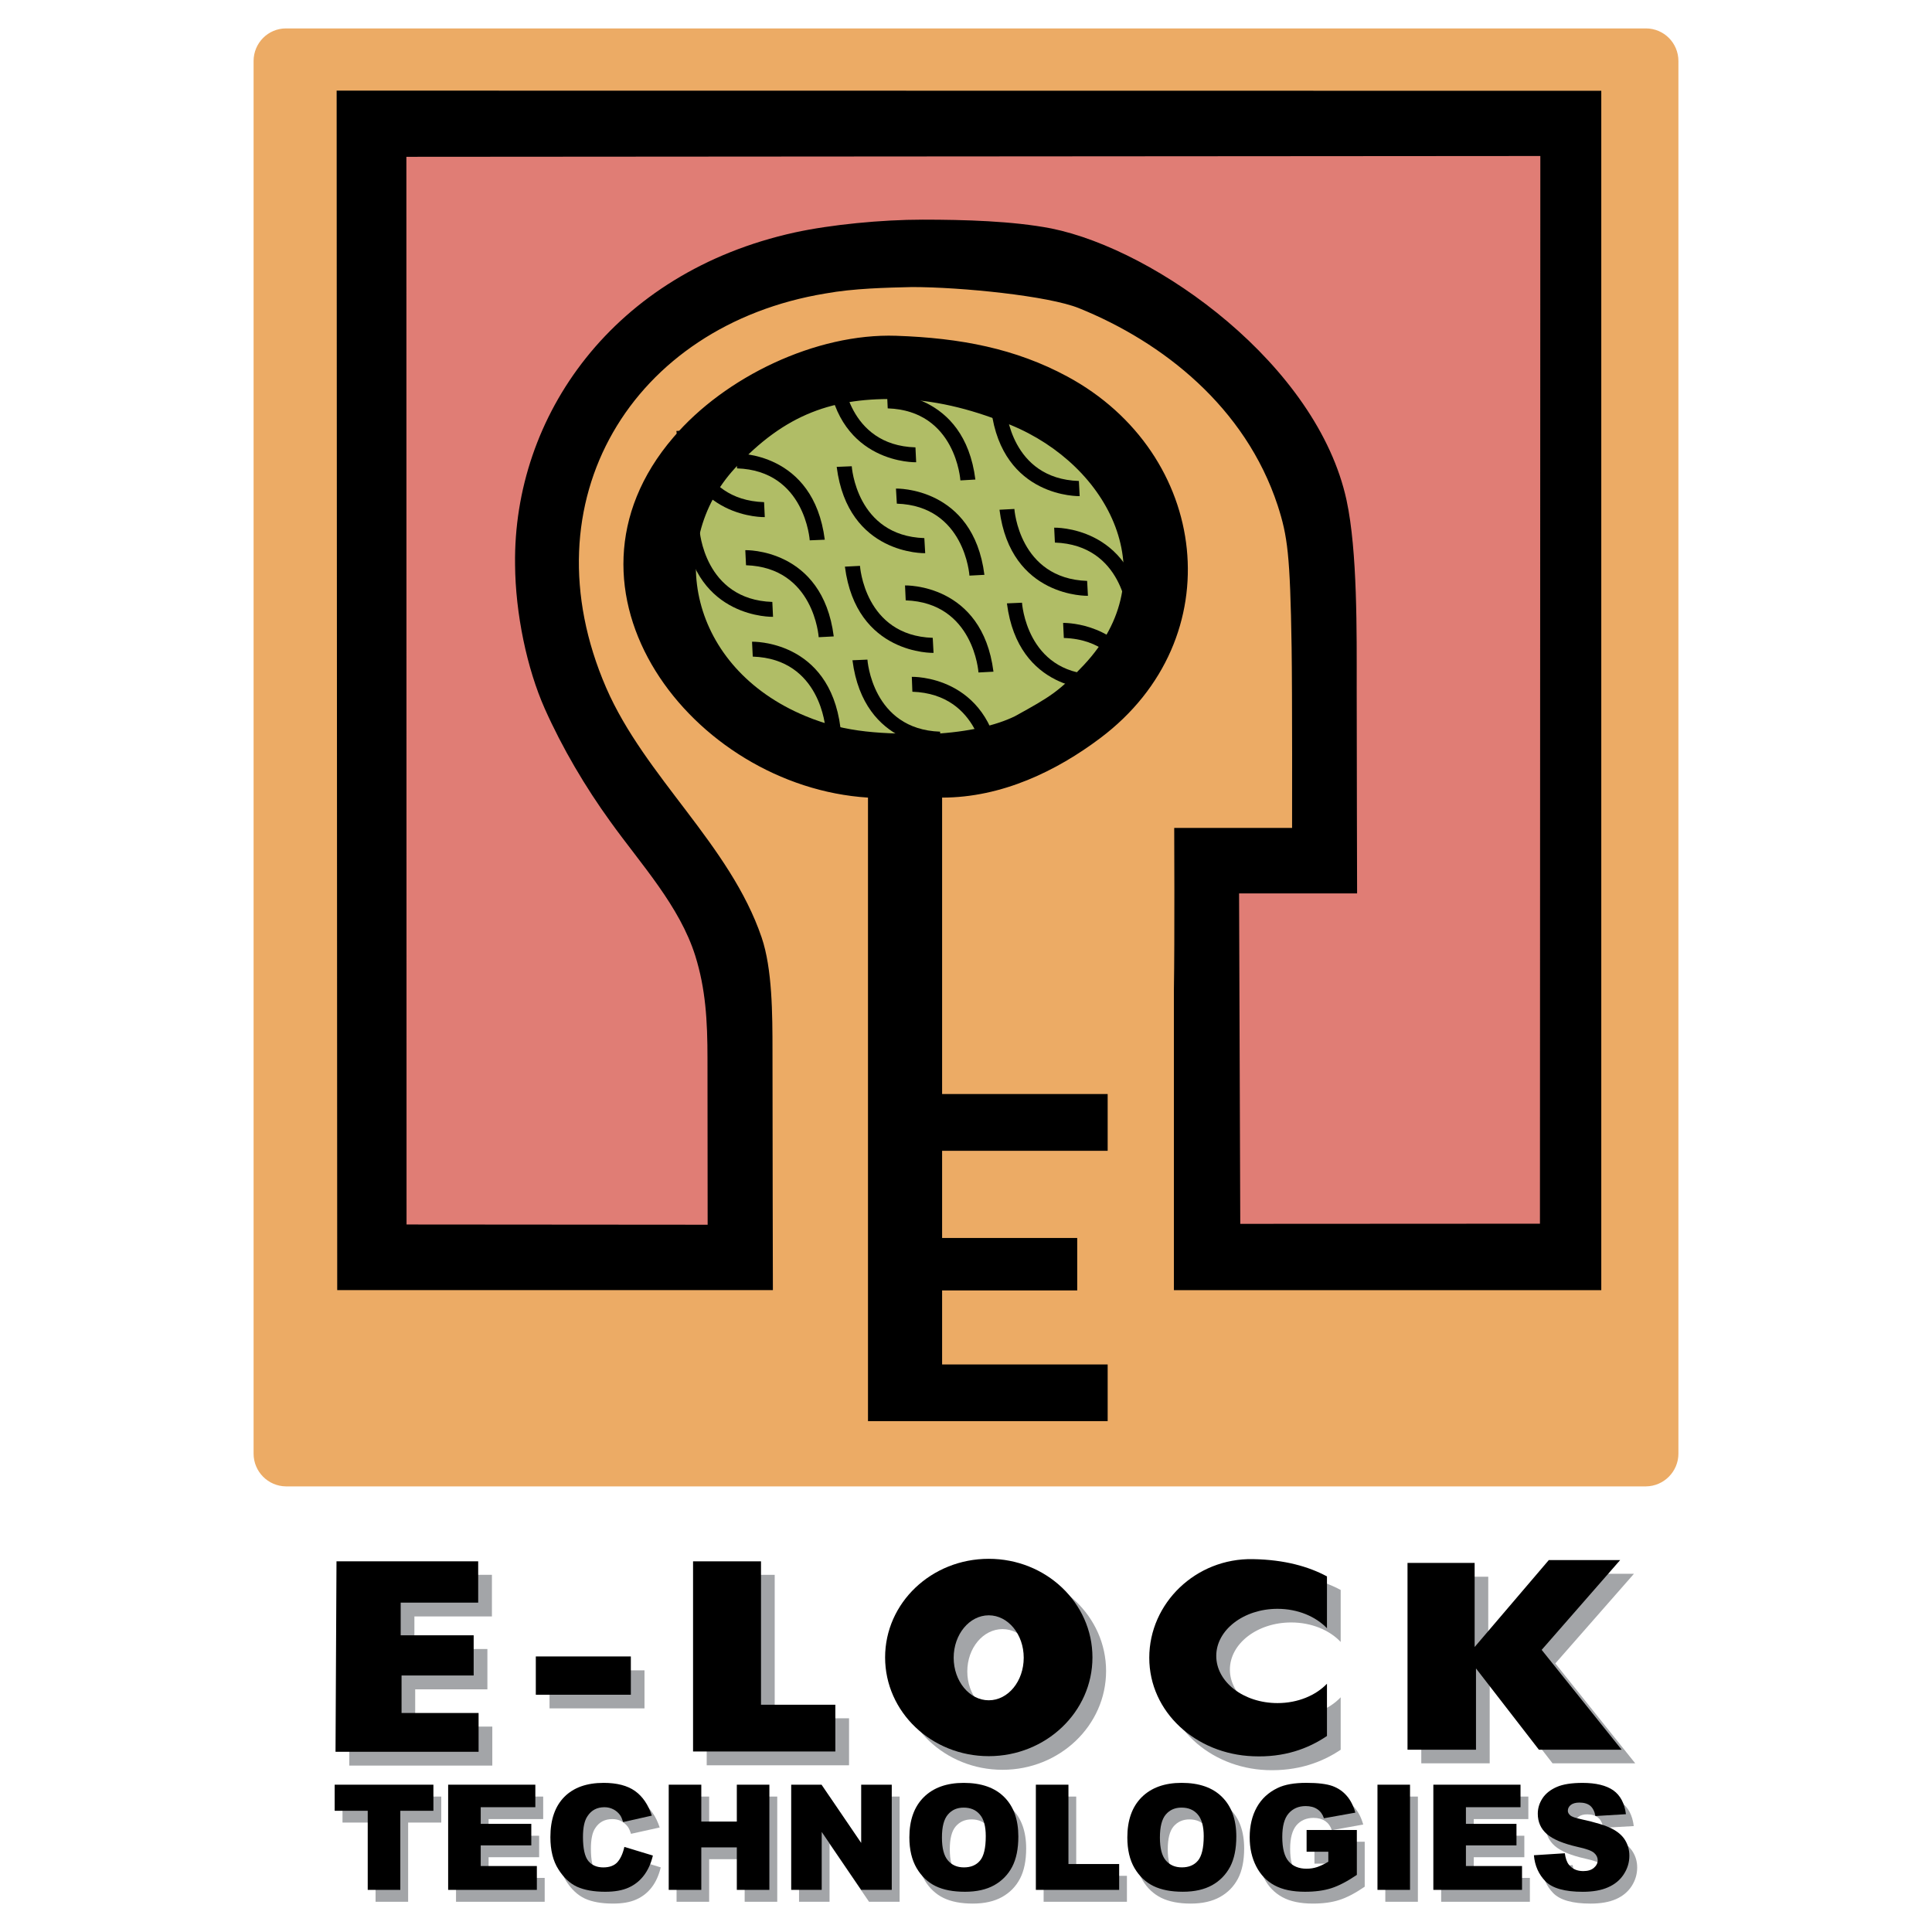 <?xml version="1.0" encoding="utf-8"?>
<!-- Generator: Adobe Illustrator 13.0.0, SVG Export Plug-In . SVG Version: 6.00 Build 14948)  -->
<!DOCTYPE svg PUBLIC "-//W3C//DTD SVG 1.0//EN" "http://www.w3.org/TR/2001/REC-SVG-20010904/DTD/svg10.dtd">
<svg version="1.0" id="Layer_1" xmlns="http://www.w3.org/2000/svg" xmlns:xlink="http://www.w3.org/1999/xlink" x="0px" y="0px"
	 width="192.756px" height="192.756px" viewBox="0 0 192.756 192.756" enable-background="new 0 0 192.756 192.756"
	 xml:space="preserve">
<g>
	<polygon fill-rule="evenodd" clip-rule="evenodd" fill="#FFFFFF" points="0,0 192.756,0 192.756,192.756 0,192.756 0,0 	"/>
	<path fill-rule="evenodd" clip-rule="evenodd" fill="#ECAB65" d="M167.456,145.016c0.006,1.793-1.448,3.266-3.244,3.281H28.535
		c-1.789-0.016-3.235-1.475-3.235-3.268V6.094c0-1.804,1.446-3.259,3.235-3.259h135.677c1.796,0,3.244,1.455,3.244,3.259V145.016
		L167.456,145.016z"/>
	<polygon fill-rule="evenodd" clip-rule="evenodd" fill="#A3A5A8" points="34.932,157.121 49.079,157.121 49.079,161.273 
		41.345,161.273 41.345,164.523 48.628,164.523 48.628,168.547 41.424,168.547 41.424,172.262 49.117,172.262 49.117,176.154 
		34.845,176.154 34.932,157.121 	"/>
	<polygon fill-rule="evenodd" clip-rule="evenodd" fill="#A3A5A8" points="54.826,166.65 64.301,166.65 64.301,170.445 
		54.826,170.445 54.826,166.65 	"/>
	<polygon fill-rule="evenodd" clip-rule="evenodd" fill="#A3A5A8" points="77.292,171.434 84.709,171.434 84.709,176.123 
		70.508,176.123 70.508,157.121 77.292,157.121 77.292,171.434 	"/>
	<path fill-rule="evenodd" clip-rule="evenodd" fill="#A3A5A8" d="M110.354,166.719c0,5.434-4.625,9.854-10.334,9.854
		c-5.725,0-10.36-4.42-10.36-9.854c0-5.43,4.635-9.844,10.36-9.844C105.729,156.875,110.354,161.289,110.354,166.719
		L110.354,166.719L110.354,166.719z M100.02,162.537c-1.931,0-3.513,1.883-3.513,4.229c0,2.328,1.582,4.232,3.513,4.232
		c1.928,0,3.485-1.904,3.485-4.232C103.505,164.42,101.947,162.537,100.02,162.537L100.02,162.537z"/>
	<polygon fill-rule="evenodd" clip-rule="evenodd" fill="#A3A5A8" points="141.802,157.309 148.483,157.309 148.483,165.699 
		155.885,157.018 163.018,157.018 155.174,165.961 163.146,175.926 154.896,175.926 148.627,167.82 148.627,175.926 
		141.802,175.926 141.802,157.309 	"/>
	<path fill-rule="evenodd" clip-rule="evenodd" fill="#A3A5A8" d="M122.706,166.578c0-2.602,2.743-4.705,6.112-4.705
		c2.04,0,3.835,0.768,4.942,1.945v-5.189c-1.827-0.973-4.223-1.643-7.379-1.723c-5.716-0.119-10.352,4.412-10.352,9.844
		c0,5.434,4.636,9.625,10.352,9.854c3.084,0.111,5.506-0.766,7.379-2.033v-5.232c-1.107,1.17-2.902,1.951-4.942,1.951
		C125.449,171.289,122.706,169.178,122.706,166.578L122.706,166.578z"/>
	<polygon fill-rule="evenodd" clip-rule="evenodd" fill="#A3A5A8" points="34.172,179.244 44.024,179.244 44.024,181.838 
		40.72,181.838 40.72,189.74 37.47,189.74 37.47,181.838 34.172,181.838 34.172,179.244 	"/>
	<polygon fill-rule="evenodd" clip-rule="evenodd" fill="#A3A5A8" points="45.497,189.74 54.344,189.74 54.344,187.359 
		48.747,187.359 48.747,185.295 53.79,185.295 53.79,183.152 48.747,183.152 48.747,181.49 54.194,181.49 54.194,179.244 
		45.497,179.244 45.497,189.74 	"/>
	<path fill-rule="evenodd" clip-rule="evenodd" fill="#A3A5A8" d="M62.377,186.963c-0.316,0.35-0.783,0.531-1.405,0.531
		c-0.641,0-1.139-0.223-1.495-0.648c-0.347-0.438-0.522-1.234-0.522-2.396c0-0.941,0.141-1.639,0.442-2.072
		c0.387-0.592,0.95-0.887,1.692-0.887c0.325,0,0.618,0.064,0.878,0.197c0.269,0.135,0.491,0.334,0.672,0.57
		c0.11,0.158,0.213,0.387,0.316,0.703l2.862-0.633c-0.363-1.105-0.933-1.93-1.684-2.467c-0.76-0.535-1.795-0.805-3.125-0.805
		c-1.692,0-3.003,0.473-3.922,1.408c-0.924,0.924-1.392,2.268-1.392,4c0,1.305,0.262,2.371,0.792,3.211
		c0.522,0.828,1.154,1.414,1.874,1.748c0.72,0.332,1.661,0.498,2.8,0.498c0.942,0,1.717-0.135,2.325-0.412
		c0.609-0.27,1.123-0.672,1.536-1.209c0.41-0.531,0.71-1.195,0.901-1.992l-2.847-0.863
		C62.925,186.109,62.703,186.615,62.377,186.963L62.377,186.963z"/>
	<polygon fill-rule="evenodd" clip-rule="evenodd" fill="#A3A5A8" points="67.501,179.244 70.752,179.244 70.752,182.914 
		74.295,182.914 74.295,179.244 77.546,179.244 77.546,189.74 74.295,189.74 74.295,185.492 70.752,185.492 70.752,189.74 
		67.501,189.74 67.501,179.244 	"/>
	<polygon fill-rule="evenodd" clip-rule="evenodd" fill="#A3A5A8" points="79.72,179.244 82.749,179.244 86.703,185.051 
		86.703,179.244 89.755,179.244 89.755,189.74 86.703,189.74 82.764,183.949 82.764,189.74 79.72,189.74 79.72,179.244 	"/>
	<path fill-rule="evenodd" clip-rule="evenodd" fill="#A3A5A8" d="M95.353,182.219c0.396-0.459,0.919-0.697,1.574-0.697
		c0.681,0,1.219,0.232,1.614,0.689c0.395,0.449,0.594,1.17,0.594,2.158c0,1.18-0.19,1.992-0.569,2.443
		c-0.381,0.451-0.919,0.682-1.614,0.682c-0.672,0-1.21-0.238-1.598-0.697c-0.395-0.467-0.592-1.225-0.592-2.285
		C94.761,183.445,94.958,182.676,95.353,182.219L95.353,182.219z M92.237,187.566c0.484,0.812,1.107,1.404,1.883,1.785
		c0.775,0.379,1.754,0.57,2.94,0.57c1.163,0,2.136-0.223,2.918-0.658c0.776-0.434,1.377-1.043,1.787-1.832
		c0.412-0.785,0.616-1.797,0.616-3.016c0-1.689-0.473-3.012-1.415-3.945c-0.94-0.941-2.285-1.414-4.032-1.414
		c-1.708,0-3.037,0.482-3.994,1.439c-0.958,0.957-1.43,2.283-1.43,4C91.511,185.723,91.755,186.742,92.237,187.566L92.237,187.566z"
		/>
	<polygon fill-rule="evenodd" clip-rule="evenodd" fill="#A3A5A8" points="104.123,179.244 107.374,179.244 107.374,187.152 
		112.434,187.152 112.434,189.74 104.123,189.74 104.123,179.244 	"/>
	<path fill-rule="evenodd" clip-rule="evenodd" fill="#A3A5A8" d="M117.091,182.219c0.396-0.459,0.926-0.697,1.573-0.697
		c0.682,0,1.218,0.232,1.621,0.689c0.388,0.449,0.594,1.17,0.594,2.158c0,1.18-0.19,1.992-0.569,2.443s-0.917,0.682-1.614,0.682
		c-0.672,0-1.208-0.238-1.604-0.697c-0.388-0.467-0.585-1.225-0.585-2.285C116.506,183.445,116.703,182.676,117.091,182.219
		L117.091,182.219z M113.975,187.566c0.482,0.812,1.116,1.404,1.89,1.785c0.776,0.379,1.758,0.57,2.935,0.57
		c1.163,0,2.137-0.223,2.919-0.658c0.782-0.434,1.376-1.043,1.795-1.832c0.41-0.785,0.616-1.797,0.616-3.016
		c0-1.689-0.475-3.012-1.423-3.945c-0.941-0.941-2.286-1.414-4.032-1.414c-1.702,0-3.028,0.482-3.986,1.439
		c-0.957,0.957-1.432,2.283-1.432,4C113.256,185.723,113.493,186.742,113.975,187.566L113.975,187.566z"/>
	<path fill-rule="evenodd" clip-rule="evenodd" fill="#A3A5A8" d="M131.143,185.936v-2.184h5.015v4.484
		c-0.957,0.656-1.812,1.1-2.547,1.328c-0.734,0.238-1.613,0.357-2.626,0.357c-1.249,0-2.26-0.213-3.045-0.643
		c-0.781-0.426-1.392-1.051-1.826-1.898c-0.427-0.838-0.648-1.801-0.648-2.893c0-1.146,0.238-2.145,0.704-2.988
		c0.476-0.848,1.17-1.494,2.08-1.93c0.711-0.342,1.668-0.514,2.869-0.514c1.154,0,2.026,0.109,2.603,0.322
		c0.578,0.207,1.051,0.539,1.433,0.982c0.379,0.434,0.663,0.994,0.854,1.676l-3.131,0.561c-0.135-0.395-0.35-0.693-0.657-0.91
		c-0.31-0.203-0.697-0.314-1.17-0.314c-0.713,0-1.273,0.246-1.701,0.734c-0.42,0.5-0.632,1.281-0.632,2.35
		c0,1.139,0.212,1.951,0.641,2.436c0.426,0.488,1.02,0.736,1.786,0.736c0.357,0,0.704-0.057,1.036-0.166
		c0.331-0.098,0.704-0.285,1.132-0.531v-0.996H131.143L131.143,185.936z"/>
	<polygon fill-rule="evenodd" clip-rule="evenodd" fill="#A3A5A8" points="138.213,179.244 141.463,179.244 141.463,189.74 
		138.213,189.74 138.213,179.244 	"/>
	<polygon fill-rule="evenodd" clip-rule="evenodd" fill="#A3A5A8" points="143.787,179.244 152.484,179.244 152.484,181.49 
		147.038,181.49 147.038,183.152 152.083,183.152 152.083,185.295 147.038,185.295 147.038,187.359 152.637,187.359 152.637,189.74 
		143.787,189.74 143.787,179.244 	"/>
	<path fill-rule="evenodd" clip-rule="evenodd" fill="#A3A5A8" d="M154.983,188.893c0.688,0.688,1.931,1.029,3.71,1.029
		c1.011,0,1.858-0.15,2.531-0.445c0.663-0.291,1.186-0.719,1.558-1.287c0.369-0.57,0.56-1.193,0.56-1.865
		c0-0.57-0.141-1.086-0.426-1.553c-0.277-0.465-0.719-0.854-1.338-1.16c-0.616-0.309-1.627-0.619-3.044-0.936
		c-0.576-0.117-0.941-0.234-1.092-0.377c-0.156-0.135-0.234-0.285-0.234-0.461c0-0.219,0.094-0.418,0.284-0.576
		c0.197-0.158,0.481-0.244,0.861-0.244c0.459,0,0.822,0.109,1.082,0.322c0.263,0.207,0.435,0.555,0.522,1.02l3.044-0.172
		c-0.135-1.092-0.554-1.883-1.256-2.379c-0.703-0.498-1.732-0.752-3.068-0.752c-1.101,0-1.961,0.141-2.587,0.41
		c-0.632,0.277-1.107,0.656-1.414,1.139c-0.316,0.482-0.466,0.998-0.466,1.525c0,0.824,0.307,1.504,0.907,2.035
		c0.61,0.527,1.621,0.953,3.053,1.271c0.87,0.189,1.424,0.395,1.661,0.607c0.238,0.215,0.356,0.467,0.356,0.736
		c0,0.285-0.118,0.531-0.372,0.75c-0.253,0.223-0.609,0.326-1.069,0.326c-0.623,0-1.099-0.207-1.438-0.633
		c-0.204-0.262-0.339-0.641-0.401-1.139l-3.085,0.191C153.908,187.334,154.305,188.205,154.983,188.893L154.983,188.893z"/>
	<polygon fill-rule="evenodd" clip-rule="evenodd" points="33.572,155.775 47.709,155.775 47.709,159.896 39.976,159.896 
		39.976,163.152 47.258,163.152 47.258,167.164 40.063,167.164 40.063,170.904 47.749,170.904 47.749,174.777 33.475,174.777 
		33.572,155.775 	"/>
	<polygon fill-rule="evenodd" clip-rule="evenodd" points="53.458,165.264 62.94,165.264 62.94,169.084 53.458,169.084 
		53.458,165.264 	"/>
	<polygon fill-rule="evenodd" clip-rule="evenodd" points="75.925,170.082 83.343,170.082 83.343,174.746 69.146,174.746 
		69.146,155.775 75.925,155.775 75.925,170.082 	"/>
	<path fill-rule="evenodd" clip-rule="evenodd" d="M108.994,165.361c0,5.439-4.642,9.852-10.345,9.852
		c-5.715,0-10.342-4.412-10.342-9.852c0-5.449,4.627-9.838,10.342-9.838C104.353,155.523,108.994,159.912,108.994,165.361
		L108.994,165.361L108.994,165.361z M98.649,161.16c-1.927,0-3.501,1.898-3.501,4.232c0,2.346,1.574,4.246,3.501,4.246
		c1.93,0,3.488-1.9,3.488-4.246C102.138,163.059,100.579,161.16,98.649,161.16L98.649,161.16z"/>
	<polygon fill-rule="evenodd" clip-rule="evenodd" points="140.428,155.934 147.125,155.934 147.125,164.322 154.526,155.648 
		161.644,155.648 153.813,164.607 161.793,174.57 153.538,174.57 147.26,166.459 147.26,174.57 140.428,174.57 140.428,155.934 	"/>
	<path fill-rule="evenodd" clip-rule="evenodd" d="M121.346,165.211c0-2.588,2.736-4.699,6.112-4.699
		c2.033,0,3.819,0.777,4.934,1.938v-5.172c-1.827-0.979-4.214-1.668-7.377-1.723c-5.709-0.119-10.352,4.398-10.352,9.838
		c0,5.424,4.649,9.613,10.352,9.828c3.084,0.135,5.496-0.744,7.377-2.023v-5.211c-1.114,1.16-2.9,1.93-4.934,1.93
		C124.082,169.916,121.346,167.82,121.346,165.211L121.346,165.211z"/>
	<polygon fill-rule="evenodd" clip-rule="evenodd" points="33.39,180.662 36.688,180.662 36.688,188.553 39.938,188.553 
		39.938,180.662 43.241,180.662 43.241,178.059 33.39,178.059 33.39,180.662 	"/>
	<polygon fill-rule="evenodd" clip-rule="evenodd" points="44.712,188.553 53.562,188.553 53.562,186.174 47.962,186.174 
		47.962,184.115 53.008,184.115 53.008,181.967 47.962,181.967 47.962,180.305 53.411,180.305 53.411,178.059 44.712,178.059 
		44.712,188.553 	"/>
	<path fill-rule="evenodd" clip-rule="evenodd" d="M62.292,184.266l2.846,0.863c-0.19,0.791-0.491,1.455-0.903,1.992
		c-0.41,0.539-0.923,0.941-1.533,1.211c-0.61,0.275-1.383,0.41-2.325,0.41c-1.138,0-2.08-0.174-2.799-0.498
		c-0.72-0.332-1.352-0.916-1.875-1.756c-0.529-0.83-0.791-1.896-0.791-3.201c0-1.74,0.466-3.076,1.392-4.012
		c0.926-0.932,2.23-1.398,3.922-1.398c1.321,0,2.365,0.27,3.123,0.807c0.76,0.539,1.322,1.361,1.686,2.459l-2.863,0.643
		c-0.103-0.316-0.206-0.555-0.316-0.705c-0.184-0.246-0.404-0.434-0.672-0.568c-0.263-0.135-0.554-0.207-0.879-0.207
		c-0.742,0-1.305,0.301-1.692,0.895c-0.301,0.436-0.451,1.129-0.451,2.072c0,1.162,0.182,1.961,0.532,2.395
		c0.354,0.426,0.854,0.643,1.493,0.643c0.625,0,1.092-0.176,1.407-0.516C61.911,185.438,62.149,184.922,62.292,184.266
		L62.292,184.266z"/>
	<polygon fill-rule="evenodd" clip-rule="evenodd" points="66.719,188.553 69.969,188.553 69.969,184.314 73.513,184.314 
		73.513,188.553 76.761,188.553 76.761,178.059 73.513,178.059 73.513,181.738 69.969,181.738 69.969,178.059 66.719,178.059 
		66.719,188.553 	"/>
	<polygon fill-rule="evenodd" clip-rule="evenodd" points="78.938,188.553 81.982,188.553 81.982,182.773 85.92,188.553 
		88.971,188.553 88.971,178.059 85.92,178.059 85.92,183.871 81.966,178.059 78.938,178.059 78.938,188.553 	"/>
	<path fill-rule="evenodd" clip-rule="evenodd" d="M94.57,181.041c0.395-0.467,0.917-0.695,1.574-0.695
		c0.679,0,1.217,0.219,1.614,0.688c0.395,0.451,0.592,1.17,0.592,2.158c0,1.172-0.188,1.984-0.569,2.436
		c-0.379,0.459-0.917,0.682-1.612,0.682c-0.672,0-1.21-0.232-1.598-0.697c-0.395-0.457-0.594-1.217-0.594-2.277
		C93.976,182.258,94.176,181.5,94.57,181.041L94.57,181.041z M91.455,186.387c0.482,0.812,1.107,1.408,1.883,1.787
		c0.773,0.379,1.755,0.568,2.941,0.568c1.164,0,2.136-0.221,2.918-0.656c0.776-0.436,1.377-1.053,1.787-1.834
		c0.412-0.791,0.616-1.795,0.616-3.021c0-1.693-0.466-3.004-1.414-3.945c-0.941-0.941-2.293-1.408-4.042-1.408
		c-1.699,0-3.028,0.482-3.986,1.434c-0.957,0.955-1.43,2.293-1.43,4.008C90.729,184.543,90.973,185.564,91.455,186.387
		L91.455,186.387z"/>
	<polygon fill-rule="evenodd" clip-rule="evenodd" points="103.348,178.059 106.599,178.059 106.599,185.975 111.659,185.975 
		111.659,188.553 103.348,188.553 103.348,178.059 	"/>
	<path fill-rule="evenodd" clip-rule="evenodd" d="M112.474,183.318c0-1.715,0.475-3.053,1.43-4.008
		c0.957-0.951,2.286-1.434,3.985-1.434c1.748,0,3.093,0.467,4.035,1.408c0.948,0.941,1.423,2.252,1.423,3.945
		c0,1.227-0.206,2.23-0.618,3.021c-0.42,0.781-1.011,1.398-1.793,1.834c-0.785,0.436-1.758,0.656-2.919,0.656
		c-1.18,0-2.158-0.189-2.935-0.568c-0.775-0.379-1.407-0.975-1.89-1.787C112.711,185.564,112.474,184.543,112.474,183.318
		L112.474,183.318z M115.724,183.334c0,1.061,0.197,1.82,0.585,2.277c0.395,0.465,0.926,0.697,1.604,0.697
		c0.695,0,1.233-0.223,1.614-0.682c0.372-0.451,0.569-1.264,0.569-2.436c0-0.988-0.206-1.707-0.594-2.158
		c-0.404-0.469-0.941-0.688-1.621-0.688c-0.656,0-1.179,0.229-1.573,0.695C115.921,181.5,115.724,182.258,115.724,183.334
		L115.724,183.334z"/>
	<path fill-rule="evenodd" clip-rule="evenodd" d="M130.36,184.75v-2.174h5.013v4.482c-0.955,0.648-1.81,1.092-2.547,1.328
		c-0.735,0.236-1.611,0.355-2.625,0.355c-1.241,0-2.262-0.213-3.043-0.641c-0.792-0.426-1.393-1.053-1.827-1.896
		c-0.435-0.848-0.648-1.805-0.648-2.895c0-1.146,0.237-2.152,0.704-2.99c0.473-0.854,1.17-1.494,2.08-1.93
		c0.711-0.348,1.668-0.514,2.869-0.514c1.154,0,2.024,0.109,2.603,0.316c0.576,0.213,1.051,0.537,1.43,0.982
		c0.382,0.436,0.666,1.004,0.854,1.674l-3.132,0.562c-0.135-0.395-0.348-0.697-0.654-0.9c-0.31-0.213-0.704-0.316-1.172-0.316
		c-0.711,0-1.28,0.254-1.699,0.734c-0.429,0.49-0.633,1.281-0.633,2.348c0,1.139,0.213,1.955,0.64,2.438
		c0.428,0.49,1.021,0.729,1.788,0.729c0.356,0,0.704-0.051,1.036-0.16c0.325-0.109,0.704-0.285,1.13-0.537v-0.996H130.36
		L130.36,184.75z"/>
	<polygon fill-rule="evenodd" clip-rule="evenodd" points="137.431,188.553 140.678,188.553 140.678,178.059 137.431,178.059 
		137.431,188.553 	"/>
	<polygon fill-rule="evenodd" clip-rule="evenodd" points="143.005,178.059 151.702,178.059 151.702,180.305 146.255,180.305 
		146.255,181.967 151.299,181.967 151.299,184.115 146.255,184.115 146.255,186.174 151.853,186.174 151.853,188.553 
		143.005,188.553 143.005,178.059 	"/>
	<path fill-rule="evenodd" clip-rule="evenodd" d="M153.038,185.098l3.084-0.197c0.072,0.504,0.197,0.877,0.404,1.139
		c0.34,0.426,0.815,0.639,1.438,0.639c0.46,0,0.816-0.109,1.067-0.332c0.246-0.213,0.372-0.465,0.372-0.75
		c0-0.27-0.119-0.523-0.354-0.727c-0.237-0.223-0.8-0.42-1.67-0.609c-1.423-0.326-2.435-0.752-3.044-1.273
		c-0.609-0.529-0.91-1.211-0.91-2.033c0-0.545,0.15-1.043,0.467-1.533c0.309-0.475,0.784-0.854,1.416-1.133
		c0.626-0.275,1.486-0.41,2.585-0.41c1.338,0,2.364,0.254,3.068,0.744c0.704,0.506,1.123,1.297,1.258,2.379l-3.044,0.184
		c-0.088-0.475-0.261-0.807-0.522-1.029c-0.26-0.205-0.616-0.314-1.083-0.314c-0.378,0-0.663,0.086-0.863,0.244
		c-0.188,0.158-0.284,0.346-0.284,0.578c0,0.166,0.081,0.314,0.237,0.449c0.15,0.143,0.522,0.27,1.092,0.389
		c1.415,0.307,2.428,0.617,3.044,0.932c0.616,0.311,1.061,0.695,1.345,1.164c0.276,0.457,0.42,0.98,0.42,1.549
		c0,0.672-0.191,1.289-0.563,1.857c-0.369,0.57-0.892,0.998-1.558,1.289c-0.67,0.301-1.518,0.451-2.528,0.451
		c-1.779,0-3.021-0.348-3.71-1.035C153.522,187.018,153.126,186.148,153.038,185.098L153.038,185.098z"/>
	<path fill-rule="evenodd" clip-rule="evenodd" fill="#979A9C" d="M74.383,123.805h0.062l-0.062-2.08
		C74.368,122.412,74.368,123.117,74.383,123.805L74.383,123.805z"/>
	<path fill-rule="evenodd" clip-rule="evenodd" fill="#E07D75" d="M36.125,11.715v112.089h38.259c-0.016-0.688-0.016-1.393,0-2.08
		l-0.8-25.943L58.504,71.188L54.171,56.1l8.674-23.318l28.08-7.235l24.995,4.53l15.278,18.188l0.829,37.389l-10.746,1.858
		l-0.562,36.294h35.08V11.715H36.125L36.125,11.715z"/>
	<polygon fill-rule="evenodd" clip-rule="evenodd" fill="#979A9C" points="155.8,123.805 155.926,123.805 155.926,11.715 
		155.8,11.715 155.8,123.805 	"/>
	<polygon fill-rule="evenodd" clip-rule="evenodd" fill="#979A9C" points="35.943,123.805 36.118,123.805 36.118,11.715 
		35.943,11.715 35.943,123.805 	"/>
	<path fill-rule="evenodd" clip-rule="evenodd" fill="#B0BD66" d="M114.182,57.27c0,10.699-11.087,19.389-24.76,19.389
		c-13.671,0-24.758-8.69-24.758-19.389c0-10.69,11.087-19.374,24.758-19.374C103.095,37.896,114.182,46.58,114.182,57.27
		L114.182,57.27z"/>
	<path fill-rule="evenodd" clip-rule="evenodd" d="M82.598,37.524l1.479-0.078c0,0,0.45,6.982,7.258,7.188l0.071,1.486
		C91.407,46.121,83.706,46.342,82.598,37.524L82.598,37.524z"/>
	<path fill-rule="evenodd" clip-rule="evenodd" d="M98.215,57.351l-1.493,0.079c0,0-0.451-6.96-7.245-7.18l-0.087-1.504
		C89.39,48.745,97.092,48.532,98.215,57.351L98.215,57.351z"/>
	<path fill-rule="evenodd" clip-rule="evenodd" d="M97.314,47.844l-1.495,0.087c0,0-0.441-6.966-7.251-7.188l-0.069-1.486
		C88.498,39.257,96.2,39.035,97.314,47.844L97.314,47.844z"/>
	<path fill-rule="evenodd" clip-rule="evenodd" d="M112.545,67.749c-0.886-1.889-2.721-3.985-6.406-4.098l-0.072-1.501
		c0,0,4.84-0.144,7.396,4.191L112.545,67.749L112.545,67.749z"/>
	<path fill-rule="evenodd" clip-rule="evenodd" d="M114.007,61.233l-1.502,0.104c0,0-0.45-6.96-7.258-7.205l-0.072-1.486
		C105.175,52.646,112.868,52.424,114.007,61.233L114.007,61.233z"/>
	<path fill-rule="evenodd" clip-rule="evenodd" d="M99.118,67.014l-1.495,0.079c0,0-0.459-6.96-7.26-7.195l-0.069-1.489
		C90.293,58.409,97.995,58.18,99.118,67.014L99.118,67.014z"/>
	<path fill-rule="evenodd" clip-rule="evenodd" d="M99.789,76.139l-1.493,0.079c0,0-0.45-6.967-7.268-7.204l-0.056-1.486
		C90.973,67.527,98.665,67.299,99.789,76.139L99.789,76.139z"/>
	<path fill-rule="evenodd" clip-rule="evenodd" d="M82.289,53.847l-1.502,0.062c0,0-0.451-6.958-7.251-7.179l-0.078-1.486
		C73.458,45.244,81.159,45.014,82.289,53.847L82.289,53.847z"/>
	<path fill-rule="evenodd" clip-rule="evenodd" d="M83.183,63.495l-1.501,0.079c0,0-0.451-6.958-7.251-7.18l-0.072-1.504
		C74.358,54.889,82.061,54.661,83.183,63.495L83.183,63.495z"/>
	<path fill-rule="evenodd" clip-rule="evenodd" d="M83.855,72.611l-1.501,0.081c0,0-0.444-6.96-7.251-7.182l-0.072-1.486
		C75.031,64.024,82.739,63.795,83.855,72.611L83.855,72.611z"/>
	<path fill-rule="evenodd" clip-rule="evenodd" d="M83.477,46.58l1.502-0.062c0,0,0.45,6.942,7.242,7.17l0.087,1.504
		C92.309,55.192,84.6,55.412,83.477,46.58L83.477,46.58z"/>
	<path fill-rule="evenodd" clip-rule="evenodd" d="M84.297,56.535l1.504-0.078c0,0,0.451,6.958,7.258,7.18l0.081,1.501
		C93.14,65.138,85.429,65.36,84.297,56.535L84.297,56.535z"/>
	<path fill-rule="evenodd" clip-rule="evenodd" d="M85.05,65.875l1.493-0.065c0,0,0.459,6.96,7.251,7.189l0.081,1.486
		C93.875,74.485,86.18,74.691,85.05,65.875L85.05,65.875z"/>
	<path fill-rule="evenodd" clip-rule="evenodd" d="M98.896,40.903l1.493-0.079c0,0,0.443,6.942,7.251,7.164l0.08,1.511
		C107.721,49.499,100.02,49.718,98.896,40.903L98.896,40.903z"/>
	<path fill-rule="evenodd" clip-rule="evenodd" d="M99.719,50.857l1.486-0.078c0,0,0.457,6.941,7.258,7.179l0.081,1.486
		C108.544,59.444,100.833,59.667,99.719,50.857L99.719,50.857z"/>
	<path fill-rule="evenodd" clip-rule="evenodd" d="M100.461,60.198l1.504-0.065c0,0,0.436,6.96,7.243,7.167l0.087,1.486
		C109.295,68.785,101.584,69.014,100.461,60.198L100.461,60.198z"/>
	<path fill-rule="evenodd" clip-rule="evenodd" d="M67.479,42.999l1.486-0.081c0,0,0.451,6.96,7.267,7.182l0.071,1.493
		C76.304,51.592,68.609,51.814,67.479,42.999L67.479,42.999z"/>
	<path fill-rule="evenodd" clip-rule="evenodd" d="M68.293,52.953l1.504-0.078c0,0,0.451,6.951,7.258,7.18l0.071,1.486
		C77.126,61.54,69.416,61.762,68.293,52.953L68.293,52.953z"/>
	<path fill-rule="evenodd" clip-rule="evenodd" d="M33.644,128.717L33.587,9.042c0,0,78.862,0.016,126.173,0.016
		c0,39.737,0,79.924,0,119.66c-14.209,0-28.405,0-42.639,0c0-9.869,0-20.174,0-30.025c0.081-4.784,0.031-16.092,0.031-16.092h11.759
		c0,0,0.025-13.523-0.047-18.046c-0.149-9.267-0.403-11.069-1.392-14.131c-3.226-9.804-11.435-16.28-19.815-19.673
		c-3.037-1.233-11.752-2.112-16.663-2.112c-2.584,0.063-5.804,0.128-8.641,0.642C63.106,32.457,52.382,49.94,60.481,68.626
		c3.883,8.921,12.351,15.634,15.507,24.901c1.067,3.131,1.083,7.67,1.083,11.309c0,7.82,0.04,23.881,0.04,23.881H33.644
		L33.644,128.717z M70.602,122.191c0,0-0.016-11.33-0.016-16.559c0-3.826-0.188-6.973-1.217-10.271
		c-1.573-4.989-5.409-9.118-8.461-13.373c-2.515-3.473-4.809-7.361-6.563-11.299c-1.771-3.986-2.925-9.482-2.957-14.378
		c-0.19-14.785,9.782-29.13,27.898-33.116c3.582-0.782,8.659-1.28,12.763-1.28c4.183,0,8.991,0.135,12.833,0.876
		c10.613,2.152,26.546,13.649,29.464,27.116c1.099,5.108,1.012,13.214,1.012,18.748c0,5.537,0.04,20.481,0.04,20.481h-11.775
		l0.119,32.968l29.899-0.016l0.039-106.523L40.545,15.645l0.016,106.523L70.602,122.191L70.602,122.191z M89.415,33.501
		c6.431,0.22,11.904,1.277,17.071,4.063c14.2,7.664,16.495,26.167,3.281,36.082c-4.333,3.259-9.795,5.931-15.773,5.931
		c0,9.845,0,19.721,0,29.575c5.503,0,11.021,0,16.518,0c0,1.904,0,3.795,0,5.662c-5.496,0-11.008,0-16.518,0
		c0,2.893,0,5.803,0,8.699c4.49,0,8.997,0,13.48,0c0,1.746,0,3.486,0,5.234c-4.505,0-8.99,0-13.48,0c0,2.451,0,4.926,0,7.385
		c5.503,0,11.021,0,16.518,0c0,1.891,0,3.779,0,5.654c-7.971,0-15.941,0-23.913,0c0-20.734,0-41.467,0-62.209
		C69.075,78.47,54.043,58.931,67.195,43.622C72.301,37.632,81.395,33.228,89.415,33.501L89.415,33.501z M73.338,46.699
		c-6.98,7.574-4.602,19.912,7.023,24.742c4.126,1.718,7.67,1.78,12.739,1.78c3.566-0.197,6.319-0.863,8.161-1.764
		c3.621-1.993,4.387-2.475,6.88-5.115c8.303-8.865,2.506-19.909-7.308-23.943c-3.272-1.346-7-2.446-10.997-2.571
		C83.219,39.62,78.355,41.254,73.338,46.699L73.338,46.699z"/>
</g>
</svg>
